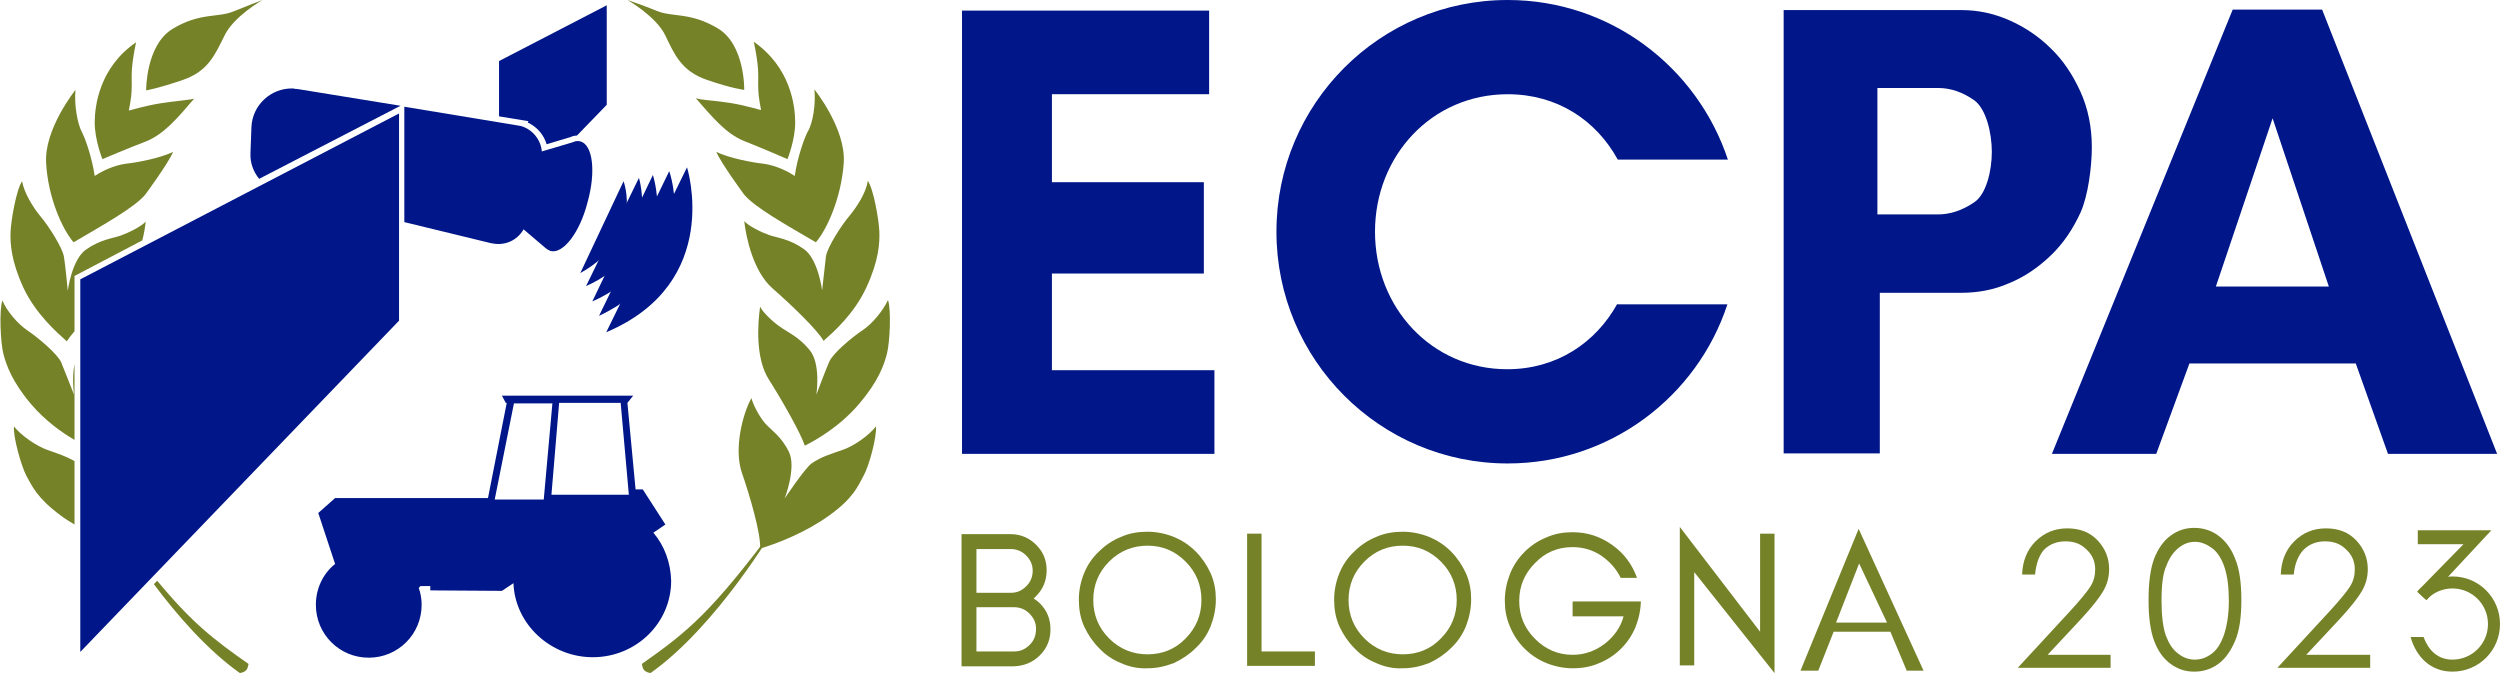 <?xml version="1.0" encoding="UTF-8"?> <svg xmlns="http://www.w3.org/2000/svg" xmlns:xlink="http://www.w3.org/1999/xlink" version="1.1" id="Livello_7" x="0px" y="0px" width="520px" height="140px" viewBox="0 0 520 140" style="enable-background:new 0 0 520 140;" xml:space="preserve"> <style type="text/css"> .st0{fill:#001689;} .st1{fill:#758228;} </style> <g> <g> <path class="st0" d="M103.8,12.7v11.5l6.1,1l-0.1,0.3c1.9,0.9,3.3,2.5,3.9,4.5l5-1.5c0.4-0.2,0.9-0.3,1.3-0.3l6.2-6.4V1.1 L103.8,12.7z"></path> <g> <path class="st0" d="M120.7,29.4c-0.5-0.1-1-0.1-1.6,0.2l-6.4,1.9c-0.2-2.4-1.9-4.6-4.4-5.3l0,0l-24.2-4v24l18.1,4.4l0,0 c0,0,0,0,0.1,0c2.7,0.6,5.3-0.6,6.6-2.9l4.7,4c0.3,0.2,0.6,0.4,0.9,0.5c2.6,0.7,6.1-3.8,7.7-10.1C124,35.7,123.3,30.1,120.7,29.4 z"></path> <path class="st0" d="M83.3,22l-20.9-3.4c-0.2,0-0.5-0.1-0.7-0.1l0,0l0,0c-0.2,0-0.4,0-0.7-0.1l-0.1,0c-4.6-0.1-8.4,3.5-8.6,8 l-0.2,5.4c-0.1,2.1,0.6,3.9,1.8,5.4L83.3,22z"></path> </g> <g> <path class="st1" d="M30.4,29.4c3.7-1.5,6.5-4.8,10-8.9c-0.8,0.3-4,0.5-7.1,1C30.2,22,26.8,23,26.8,23c0.5-2.7,0.6-3.5,0.6-5.5 c0-1.9-0.2-3.4,0.9-8.7C20.7,14,19.7,22,19.7,25.5c0,3.6,1.6,7.6,1.6,7.6S26.7,30.8,30.4,29.4z"></path> <path class="st1" d="M38.1,16.6c5.2-1.8,6.6-5.2,8.6-9.2c1.9-4,7.9-7.4,7.9-7.4s-2.9,1.1-6.1,2.4S41.5,2.6,35.9,6 c-5.6,3.4-5.5,12.8-5.5,12.8S32.9,18.4,38.1,16.6z"></path> <path class="st1" d="M15.3,50.4c6.3-3.7,12.6-7.2,14.9-9.9c0,0,4.8-6.5,5.8-8.9c-2.7,1.3-7.5,2.2-9.4,2.4c-1.9,0.2-4.5,1-6.9,2.6 c-0.6-4-2-7.9-2.7-9.2c-0.9-1.7-1.6-5.7-1.3-8.7c0,0-6.6,8.2-6.1,15.3C10,41,12.9,47.6,15.3,50.4z"></path> <path class="st1" d="M15.5,91.5V75.7c-0.6,3-0.1,6.4-0.1,6.4s-2-5.1-2.7-6.8c-0.8-1.7-4.8-5.1-6.9-6.5c-2.1-1.4-4.4-4.1-5.3-6.3 c-0.7,2-0.4,8.7,0.2,11.1c0.6,2.3,1.8,5.8,5.8,10.5C9.4,87.5,12.9,90,15.5,91.5z"></path> <path class="st1" d="M15.5,95.9c-1.8-1-3.6-1.6-5.6-2.3c-2.3-0.8-5.5-3-7-4.9c-0.2,2.1,1.5,8.2,2.6,10.3c1.2,2.1,2.1,4.5,7.1,8.2 c0.9,0.7,1.9,1.3,2.9,1.9V95.9z"></path> <path class="st1" d="M13.9,71c0.3-0.5,0.9-1.3,1.6-2.1V57.4L29.6,50c0.4-1.5,0.6-2.9,0.7-3.9c-0.9,1-3.5,2.3-5.2,2.9 c-1.7,0.6-4.2,0.8-7.2,2.9c-3,2.1-3.8,8.6-3.8,8.6s-0.5-5.3-0.8-7.1c-0.3-1.9-3.2-6.4-4.8-8.3c-1.6-1.9-3.5-5-3.9-7.4 c-1.2,1.7-2.3,8.1-2.4,10.5c-0.1,2.4,0.1,6.1,2.7,11.7C7.5,65.4,11.9,69.2,13.9,71z"></path> <path class="st1" d="M32.7,120.8l-0.7,0.7c4.7,6.3,11.1,13.7,17.9,18.5c1.8-0.3,1.6-1.4,1.8-1.9C44.4,133,39.9,129.5,32.7,120.8z "></path> </g> <polygon class="st0" points="83,23.6 16.7,58.1 16.7,135.6 83,66.7 "></polygon> <path class="st0" d="M129.7,37.7c0,0,4.4,11.6-9,19.1"></path> <path class="st0" d="M132.9,37c0,0,4.8,15.6-11,22.5"></path> <path class="st0" d="M135.8,36.4c0,0,6.1,18.1-12.6,26.3"></path> <path class="st0" d="M139.2,35.6c0,0,7.2,19.7-14.6,30.1"></path> <path class="st0" d="M142.9,34.8c0,0,7.6,24-16.8,34.3"></path> <path class="st0" d="M135.9,110.8l2.5-1.7l-4.7-7.3h-1.5l-1.7-18l1.2-1.5h-27.3l0.8,1.5h0.2l-3.9,19.8H69.7l-3.5,3.1l3.5,10.6 c-2.5,2-4,5.1-4,8.5c0,6.1,4.9,11,11,11c6.1,0,11-4.9,11-11c0-1.2-0.2-2.4-0.6-3.5c0.1-0.1,0.2-0.3,0.4-0.4h2c0,0.5,0,0.9,0,0.9 l14.9,0.1l2.4-1.6l0,0c0.3,8.5,7.7,15.4,16.5,15.4c9,0,16.3-7.1,16.3-15.9C139.5,117,138.2,113.5,135.9,110.8z M102.9,103.9l4-20 l8,0l-1.8,20H102.9z M114.7,102.9l1.6-19.1h12.8l1.7,19.1H114.7z"></path> <g> <path class="st1" d="M154.8,18.7c0,0,0.2-9.4-5.5-12.8s-9.4-2.3-12.6-3.6S130.5,0,130.5,0s6,3.4,7.9,7.4s3.4,7.4,8.6,9.2 C152.2,18.4,154.8,18.7,154.8,18.7z"></path> <path class="st1" d="M163.8,33.1c0,0,1.6-4,1.6-7.6s-1-11.5-8.6-16.8c1.1,5.3,0.9,6.8,0.9,8.7c0,1.9,0.1,2.8,0.6,5.5 c0,0-3.4-1-6.5-1.5s-6.3-0.6-7.1-1c3.5,4,6.3,7.4,10,8.9C158.5,30.8,163.8,33.1,163.8,33.1z"></path> <path class="st1" d="M169.4,18.6c0,0,6.6,8.2,6.1,15.3c-0.5,7.1-3.4,13.7-5.8,16.5c-6.3-3.7-12.6-7.2-14.9-9.9 c0,0-4.8-6.5-5.8-8.9c2.7,1.3,7.5,2.2,9.4,2.4s4.5,1,6.9,2.6c0.6-4,2-7.9,2.7-9.2C169.1,25.6,169.7,21.6,169.4,18.6z"></path> <path class="st1" d="M171,60.4c0,0-0.8-6.5-3.8-8.6c-3-2.1-5.4-2.3-7.2-2.9c-1.7-0.6-4.3-1.9-5.2-2.9c0.4,3.5,1.9,10.5,5.9,14 c3.9,3.4,9.4,8.7,10.6,10.9c2-1.8,6.3-5.5,8.9-11.1s2.8-9.3,2.7-11.7c-0.1-2.4-1.2-8.8-2.4-10.5c-0.3,2.4-2.3,5.5-3.9,7.4 c-1.6,1.9-4.5,6.4-4.8,8.3C171.6,55.2,171,60.4,171,60.4z"></path> <path class="st1" d="M169.8,82.1c0,0,1-6.4-1.4-9.3c-2.3-2.8-4.6-3.7-6.1-4.8c-1.5-1-3.6-3-4.2-4.2c-0.5,3.5-1,10.7,1.8,15.1 c2.8,4.4,6.7,11.3,7.5,13.8c2.4-1.2,7.3-4,11.3-8.7c4-4.7,5.2-8.1,5.8-10.5s0.9-9.1,0.2-11.1c-1,2.2-3.3,5-5.3,6.3 c-2.1,1.4-6.1,4.7-6.9,6.5C171.7,77,169.8,82.1,169.8,82.1z"></path> <path class="st1" d="M163.2,103.7c0,0,2.5-6.4,0.9-9.7c-1.6-3.3-3.8-4.6-5-6s-2.5-3.9-2.8-5.2c-1.8,3.2-3.7,10.5-2,15.5 c1.7,4.9,4,12.8,3.8,15.8c3.8-1.1,9.7-3.5,14.4-6.9c5-3.6,5.9-6,7.1-8.2c1.2-2.1,2.8-8.2,2.6-10.3c-1.5,1.9-4.6,4.1-7,4.9 c-2.3,0.8-4.4,1.4-6.4,2.8C167.4,97.4,163.2,103.7,163.2,103.7z"></path> <path class="st1" d="M161.3,109.5c0,0-12,20.6-26,30.5c-1.8-0.3-1.6-1.4-1.8-1.9C143.2,131.3,148.1,127.2,161.3,109.5z"></path> </g> </g> <g> <g> <path class="st0" d="M251.5,2.1v17.5h-32.7v18.3h31.6v19h-31.6V77h33.8v17.4h-52.5l0-92.2H251.5z"></path> <path class="st0" d="M417.9,4.2c3.2,1.4,6.2,3.4,8.7,5.9c2.5,2.4,4.5,5.4,6.1,8.9c1.6,3.5,2.4,7.4,2.4,11.6 c0,4.2-0.8,10.1-2.3,13.5c-1.6,3.5-3.6,6.5-6.2,9c-2.6,2.5-5.5,4.5-8.7,5.8c-3.2,1.4-6.5,2-9.9,2H391v33.4h-20V2.1h37.1 C411.4,2.1,414.7,2.8,417.9,4.2z M390.5,44.6h12.6c2.5,0,5-0.8,7.5-2.5c2.5-1.6,3.7-6.5,3.7-10.5s-1.2-8.9-3.6-10.7 c-2.4-1.7-4.9-2.6-7.6-2.6h-12.6V44.6z"></path> <path class="st0" d="M483,2l36.4,92.4h-22.7L490,75.6h-34.6l-6.9,18.8h-21.7L464.4,2H483z M460.9,59.6h23.5l-11.7-35L460.9,59.6z "></path> </g> <path class="st0" d="M336.4,63.2c-4.5,8.1-12.6,13.6-22.9,13.6C297.8,76.8,286,64,286,48.2s11.8-28.6,27.6-28.6 c10.3,0,18.4,5.4,22.9,13.6h22.9C353,13.9,334.9,0,313.6,0c-26.6,0-48.1,21.6-48.1,48.2s21.5,48.2,48.1,48.2 c21.3,0,39.4-13.9,45.7-33.1H336.4z"></path> <g> <g> <path class="st1" d="M216.3,125.5c1.5,1.5,2.2,3.3,2.2,5.4c0,2.1-0.7,3.9-2.2,5.4c-1.5,1.5-3.3,2.2-5.4,2.3v0h-10.9v-27.5h10.2 c2.1,0,3.9,0.8,5.3,2.2c1.5,1.5,2.2,3.2,2.2,5.3c0,2.1-0.7,3.9-2.2,5.4c-0.2,0.2-0.3,0.3-0.5,0.5 C215.5,124.8,215.9,125.1,216.3,125.5z M203.1,114.1v9.2h7.2c1.3,0,2.3-0.5,3.2-1.4c0.9-0.9,1.3-2,1.3-3.2 c0-1.3-0.5-2.3-1.4-3.2c-0.9-0.9-2-1.3-3.2-1.3H203.1z M211,135.5c1.3,0,2.3-0.5,3.2-1.4c0.9-0.9,1.3-2,1.3-3.3 c0-1.3-0.5-2.3-1.4-3.2c-0.9-0.9-2-1.3-3.2-1.3h-7.8v9.2H211z"></path> <path class="st1" d="M233.1,137.9c-1.7-0.7-3.2-1.7-4.5-3.1c-1.3-1.3-2.3-2.8-3.1-4.5c-0.8-1.8-1.1-3.6-1.1-5.6 c0-1.9,0.4-3.8,1.1-5.5c0.7-1.7,1.7-3.2,3.1-4.5c1.3-1.3,2.8-2.3,4.5-3c1.8-0.8,3.6-1.1,5.6-1.1c1.9,0,3.8,0.4,5.5,1.1 c1.7,0.7,3.2,1.7,4.5,3c1.3,1.3,2.3,2.8,3.1,4.5c0.8,1.8,1.1,3.6,1.1,5.5c0,1.9-0.4,3.8-1.1,5.6c-0.7,1.7-1.7,3.2-3.1,4.5 c-1.3,1.3-2.8,2.3-4.5,3.1c-1.8,0.7-3.6,1.1-5.5,1.1C236.8,139.1,234.9,138.7,233.1,137.9z M230.7,116.8c-2.2,2.2-3.3,4.9-3.3,8 s1.1,5.8,3.3,8c2.2,2.2,4.9,3.3,8,3.3c3.1,0,5.8-1.1,7.9-3.3c2.2-2.2,3.3-4.9,3.3-8s-1.1-5.8-3.3-8c-2.2-2.2-4.8-3.3-7.9-3.3 C235.6,113.5,232.9,114.6,230.7,116.8z"></path> <path class="st1" d="M262.4,135.5h11.1v3h-14.1v-27.5h3V135.5z"></path> <path class="st1" d="M286.2,137.9c-1.7-0.7-3.2-1.7-4.5-3.1c-1.3-1.3-2.3-2.8-3.1-4.5c-0.8-1.8-1.1-3.6-1.1-5.6 c0-1.9,0.4-3.8,1.1-5.5c0.7-1.7,1.7-3.2,3.1-4.5c1.3-1.3,2.8-2.3,4.5-3c1.8-0.8,3.6-1.1,5.6-1.1c1.9,0,3.8,0.4,5.5,1.1 c1.7,0.7,3.2,1.7,4.5,3c1.3,1.3,2.3,2.8,3.1,4.5c0.8,1.8,1.1,3.6,1.1,5.5c0,1.9-0.4,3.8-1.1,5.6c-0.7,1.7-1.7,3.2-3.1,4.5 c-1.3,1.3-2.8,2.3-4.5,3.1c-1.8,0.7-3.6,1.1-5.5,1.1C289.8,139.1,288,138.7,286.2,137.9z M283.8,116.8c-2.2,2.2-3.3,4.9-3.3,8 s1.1,5.8,3.3,8c2.2,2.2,4.9,3.3,8,3.3c3.1,0,5.8-1.1,7.9-3.3c2.2-2.2,3.3-4.9,3.3-8s-1.1-5.8-3.3-8c-2.2-2.2-4.8-3.3-7.9-3.3 C288.6,113.5,286,114.6,283.8,116.8z"></path> <path class="st1" d="M341.3,124.8c0,1.9-0.4,3.8-1.1,5.6c-0.7,1.7-1.7,3.2-3,4.5c-1.3,1.3-2.8,2.3-4.5,3 c-1.8,0.8-3.6,1.1-5.6,1.1c-1.9,0-3.8-0.4-5.5-1.1c-1.7-0.7-3.2-1.7-4.5-3c-1.3-1.3-2.3-2.8-3-4.5c-0.8-1.8-1.1-3.6-1.1-5.5 c0-1.9,0.4-3.8,1.1-5.6c0.7-1.7,1.7-3.2,3-4.5c1.3-1.3,2.8-2.3,4.5-3c1.8-0.8,3.6-1.1,5.5-1.1c3.1,0,5.8,0.9,8.3,2.7 c2.4,1.7,4.1,4,5.1,6.8h-3.4c-0.9-1.9-2.3-3.4-4-4.6c-1.8-1.2-3.8-1.8-6-1.8c-3.1,0-5.7,1.1-7.8,3.3c-2.2,2.2-3.3,4.8-3.3,7.9 c0,3.1,1.1,5.7,3.3,7.9c2.2,2.2,4.8,3.3,7.8,3.3c2.5,0,4.7-0.8,6.7-2.3c1.9-1.5,3.3-3.4,3.9-5.7h-10.6v-3.1H341.3z"></path> <path class="st1" d="M369.1,140l-16.7-21v19.4h-3v-28.8l16.7,21.8v-20.4h3V140z"></path> <g> <g> <path class="st1" d="M400.1,139.5h-3.5l-3.4-8.1h-11.8l-3.2,8.1h-3.7l12.1-29.5L400.1,139.5z M392.5,129.5l-5.8-12.3 l-4.8,12.3H392.5z"></path> </g> </g> </g> <g> <g> <path class="st1" d="M423.3,119.5h-2.7c0.1-2.8,1-5.1,2.8-6.9c1.8-1.8,4-2.7,6.6-2.7c2.6,0,4.7,0.8,6.3,2.5 c1.6,1.7,2.4,3.7,2.4,6c0,1.6-0.4,3.1-1.2,4.5c-0.8,1.4-2.3,3.3-4.5,5.7l-7.1,7.6h13.1v2.7h-19.3l10.8-11.7 c2.2-2.4,3.6-4.1,4.3-5.2c0.7-1.1,1-2.3,1-3.6c0-1.6-0.6-3-1.8-4.1c-1.2-1.2-2.6-1.7-4.4-1.7c-1.8,0-3.3,0.6-4.5,1.8 C424.1,115.6,423.5,117.3,423.3,119.5z"></path> <path class="st1" d="M446.9,124.8c0-3.7,0.4-6.6,1.2-8.7c0.8-2,1.9-3.6,3.4-4.7c1.5-1.1,3.1-1.6,4.9-1.6c1.8,0,3.5,0.5,5,1.6 c1.5,1.1,2.7,2.7,3.5,4.8c0.9,2.1,1.3,5,1.3,8.6c0,3.6-0.4,6.4-1.3,8.5c-0.9,2.1-2,3.7-3.5,4.8c-1.5,1.1-3.2,1.6-5,1.6 c-1.8,0-3.4-0.5-4.9-1.6s-2.6-2.6-3.4-4.7S446.9,128.5,446.9,124.8z M449.6,124.9c0,3.2,0.3,5.6,0.9,7.3 c0.6,1.6,1.4,2.9,2.5,3.7c1.1,0.9,2.3,1.3,3.5,1.3c1.3,0,2.4-0.4,3.5-1.2c1.1-0.8,1.9-2.1,2.5-3.7c0.7-2,1.1-4.5,1.1-7.3 c0-2.9-0.3-5.2-0.9-7c-0.6-1.8-1.5-3.2-2.6-4c-1.1-0.8-2.3-1.3-3.5-1.3c-1.3,0-2.4,0.4-3.5,1.3s-1.9,2.1-2.5,3.7 C449.9,119.2,449.6,121.6,449.6,124.9z"></path> <path class="st1" d="M477.1,119.5h-2.7c0.1-2.8,1-5.1,2.8-6.9c1.8-1.8,4-2.7,6.6-2.7c2.6,0,4.7,0.8,6.3,2.5 c1.6,1.7,2.4,3.7,2.4,6c0,1.6-0.4,3.1-1.2,4.5c-0.8,1.4-2.3,3.3-4.5,5.7l-7.1,7.6H493v2.7h-19.3l10.8-11.7 c2.2-2.4,3.6-4.1,4.3-5.2c0.7-1.1,1-2.3,1-3.6c0-1.6-0.6-3-1.8-4.1c-1.2-1.2-2.6-1.7-4.4-1.7c-1.8,0-3.3,0.6-4.5,1.8 C478,115.6,477.3,117.3,477.1,119.5z"></path> </g> <polygon class="st1" points="502.9,110.3 502.9,113.2 512.4,113.2 502.8,123 504.7,124.8 518.2,110.3 "></polygon> <path class="st1" d="M510.1,119.9c-2.9,0-5.5,1.1-7.3,3.2c0.6,0.5,1.2,1.2,1.9,1.7c1.3-1.5,3.3-2.4,5.4-2.4 c4.1,0,7.4,3.3,7.4,7.4c0,4.1-3.3,7.4-7.4,7.4c-3.1,0-5-2-6-4.7h-2.7c1.2,4.2,4.2,7.2,8.7,7.2c5.5,0,9.9-4.4,9.9-9.9 C520,124.3,515.6,119.9,510.1,119.9z"></path> </g> </g> </g> </g> </svg> 